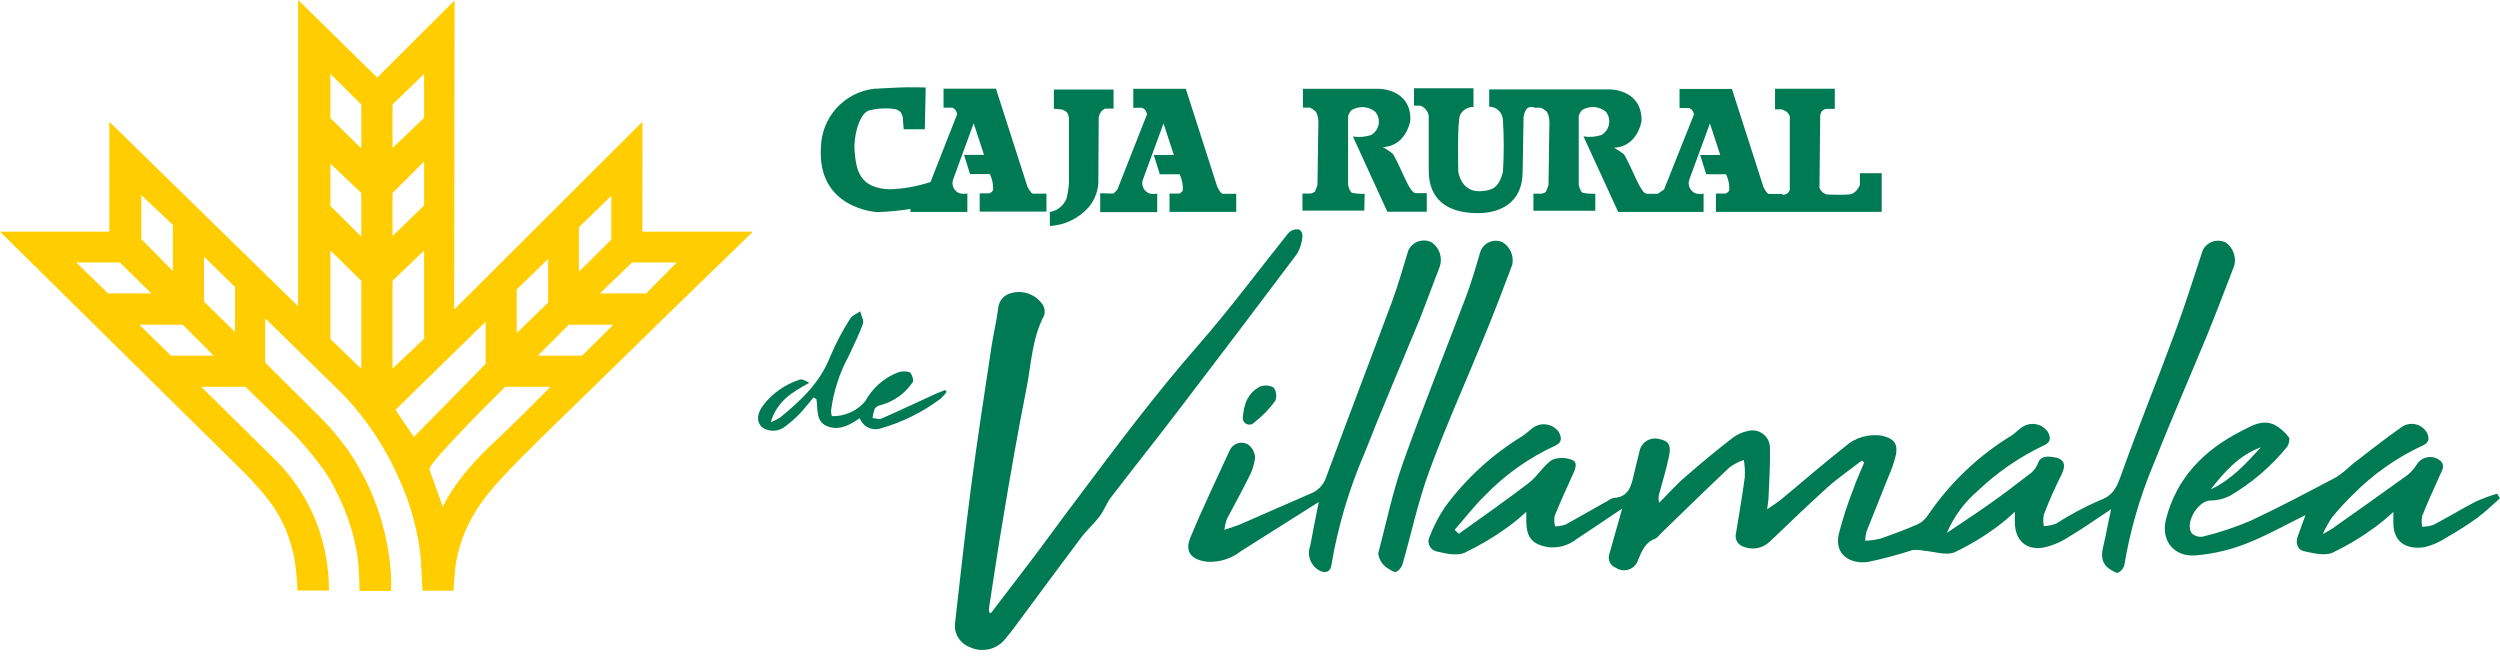<svg width="152" height="40" viewBox="0 0 152 40" fill="none" xmlns="http://www.w3.org/2000/svg">
<path d="M39.062 7.401L27.615 18.818L27.639 0.024L22.936 4.718L18.127 0V18.622L6.647 7.401V14.086H0L14.912 28.796C16.145 30.111 17.311 31.263 17.882 33.845C17.995 34.526 18.063 35.214 18.084 35.904H20.004C20.001 35.227 19.941 34.551 19.826 33.883C19.431 31.6 18.324 29.5 16.663 27.884L12.233 23.517H14.921L17.714 26.233C18.412 26.939 19.054 27.698 19.634 28.503C19.973 28.972 20.264 29.474 20.503 30.001C21.119 31.222 21.538 32.532 21.746 33.883C21.818 34.562 21.854 35.245 21.856 35.928H23.776C23.804 35.248 23.767 34.566 23.666 33.893C23.351 31.527 22.477 29.27 21.117 27.308C20.61 26.607 20.049 25.948 19.437 25.336L16.121 22.048V19.351L20.92 24.045C22.349 25.565 23.501 27.325 24.323 29.242C24.988 30.721 25.412 32.295 25.581 33.907L25.691 35.918H27.572C27.572 35.918 27.644 34.565 27.755 34.032C27.866 33.481 28.027 32.942 28.235 32.42C29.276 29.986 30.562 28.911 36.955 22.672C40.746 18.953 44.965 14.878 45.776 14.086H39.057L39.062 7.401ZM8.591 11.859L10.511 13.678V16.486L8.591 14.532V11.859ZM4.636 15.958H7.285L9.205 17.839H6.57L4.636 15.958ZM10.395 21.626L8.476 19.744H11.115L12.992 21.626H10.395ZM14.288 20.186L12.402 18.338V15.603L14.288 17.45V20.186ZM21.967 22.427L20.09 20.613V15.228L21.967 17.071V22.427ZM21.967 14.384L20.09 12.521V9.949L21.967 11.734V14.384ZM21.967 9.023L20.09 7.18V4.487L21.967 6.354V9.023ZM37.166 11.902V14.571L35.198 16.524V13.817L37.166 11.902ZM33.327 15.742V18.396L31.416 20.253V17.599L33.327 15.742ZM23.867 6.354L25.787 4.487V7.161L23.867 8.999V6.354ZM23.867 11.734L25.787 9.815V12.493L23.867 14.355V11.734ZM23.867 17.071L25.787 15.228V20.594L23.867 22.408V17.071ZM25.163 26.569L24.045 24.918L29.526 19.557V22.125L25.163 26.569ZM29.991 26.934C27.567 29.19 26.929 30.836 26.924 30.817L26.104 28.532C26.123 28.038 30.716 23.517 30.716 23.517H33.471C33.471 23.517 31.388 25.638 29.991 26.934ZM35.386 21.626H32.693L34.579 19.744H37.291L35.386 21.626ZM41.145 15.958L39.287 17.839H36.475L38.428 15.958H41.145Z" fill="#FFCD00"/>
<path d="M66.173 12.618C66.52 12.212 66.731 11.709 66.778 11.178L66.802 7.113C66.834 6.989 66.888 6.872 66.96 6.767C67.025 6.699 67.101 6.644 67.186 6.604H67.704V5.443H64.076V6.609L64.556 6.657C64.673 6.693 64.781 6.754 64.873 6.834C64.935 6.935 64.976 7.048 64.993 7.166V11.111C64.973 11.435 64.924 11.756 64.844 12.07C64.759 12.283 64.622 12.469 64.445 12.613C64.267 12.757 64.056 12.852 63.831 12.891V13.741C64.73 13.691 65.572 13.287 66.173 12.618Z" fill="#007A53"/>
<path d="M66.893 11.749V12.896H70.358V11.773C70.212 11.799 70.063 11.799 69.917 11.773C69.827 11.745 69.744 11.698 69.673 11.636C69.603 11.574 69.546 11.497 69.508 11.411C69.469 11.326 69.449 11.232 69.449 11.138C69.45 11.044 69.47 10.951 69.509 10.866L70.742 7.506L71.371 9.426H70.152L70.517 10.597H71.721C71.867 10.895 71.934 11.225 71.918 11.557C71.918 11.648 71.712 11.768 71.712 11.768H71.107V12.881H75.162V11.782H74.332C74.222 11.782 74.015 11.374 74.015 11.374L72.096 5.399H68.904V6.556H69.451C69.518 6.592 69.58 6.637 69.634 6.69C69.683 6.77 69.719 6.858 69.739 6.949L67.939 11.518C67.939 11.518 67.757 11.768 67.651 11.768L66.893 11.749Z" fill="#007A53"/>
<path d="M53.34 12.896C54.015 12.875 54.688 12.811 55.356 12.704V12.886H58.816V11.763C58.67 11.79 58.52 11.79 58.374 11.763C58.285 11.735 58.202 11.688 58.132 11.626C58.062 11.563 58.007 11.486 57.968 11.401C57.93 11.315 57.911 11.222 57.911 11.128C57.912 11.034 57.932 10.942 57.971 10.856L59.2 7.497L59.829 9.416H58.614L58.979 10.583H60.184C60.328 10.881 60.396 11.211 60.38 11.543C60.38 11.634 60.169 11.754 60.169 11.754H59.565V12.867H63.625V11.773H62.795C62.684 11.773 62.473 11.365 62.473 11.365L60.553 5.39H57.367V6.546H57.909C57.977 6.581 58.038 6.626 58.091 6.681C58.143 6.76 58.178 6.848 58.197 6.94L56.575 11.067C55.771 11.333 54.934 11.482 54.089 11.509C52.279 11.442 52.054 10.391 51.958 9.157C51.891 8.303 52.226 6.964 52.797 6.729C53.348 6.578 53.925 6.55 54.487 6.647C54.579 6.683 54.665 6.733 54.741 6.796C54.813 6.897 54.863 7.011 54.89 7.132L54.943 7.861H56.229L56.282 5.318C56.282 5.318 55.322 5.294 54.722 5.318C54.122 5.342 53.124 5.399 53.124 5.399C52.25 5.507 51.443 5.926 50.853 6.58C50.264 7.235 49.93 8.08 49.913 8.96C49.673 12.723 53.34 12.896 53.34 12.896Z" fill="#007A53"/>
<path d="M86.868 7.04C86.868 7.04 86.868 10.16 86.868 10.4C86.868 12.075 87.948 12.977 89.887 12.958C91.149 12.958 92.546 12.368 92.575 10.515L92.632 7.156C92.632 7.156 92.675 6.551 93.035 6.508H93.266V6.551H93.688C93.804 6.605 93.912 6.674 94.01 6.757C94.259 7.016 94.201 7.664 94.201 7.664L94.149 11.254C94.107 11.39 94.054 11.521 93.99 11.648C93.938 11.744 93.712 11.777 93.712 11.777H93.232V12.814H96.995V11.777C96.737 11.791 96.479 11.771 96.227 11.72C96.078 11.653 95.987 11.24 95.987 11.24V7.045C96.031 6.914 96.101 6.793 96.193 6.69C96.414 6.556 96.671 6.493 96.928 6.51C97.186 6.527 97.432 6.624 97.633 6.786C97.718 6.892 97.779 7.016 97.812 7.147C97.846 7.279 97.851 7.416 97.827 7.55C97.803 7.684 97.752 7.811 97.675 7.924C97.599 8.036 97.499 8.131 97.383 8.202C97.027 8.323 96.646 8.354 96.275 8.293L98.386 12.886H100.119H103.579V11.773C103.433 11.799 103.284 11.799 103.138 11.773C103.048 11.745 102.965 11.698 102.894 11.636C102.824 11.574 102.767 11.497 102.729 11.411C102.69 11.325 102.67 11.232 102.67 11.138C102.671 11.044 102.691 10.951 102.73 10.866L103.963 7.506L104.592 9.426H103.373L103.738 10.597H104.942C105.09 10.894 105.158 11.225 105.139 11.557C105.139 11.648 104.933 11.768 104.933 11.768H104.328V12.881H114.407V10.53H113.082V11.245C113.082 11.245 112.885 11.777 112.439 11.821C111.979 11.849 111.517 11.849 111.057 11.821C110.964 11.79 110.876 11.745 110.798 11.686C110.726 11.613 110.668 11.529 110.625 11.437L110.668 7.016C110.682 6.932 110.711 6.85 110.754 6.776C110.828 6.692 110.928 6.636 111.038 6.618H111.556V5.394H107.923V6.647H108.297C108.426 6.679 108.546 6.736 108.652 6.815C108.721 6.889 108.778 6.973 108.82 7.064V11.547C108.787 11.621 108.742 11.69 108.686 11.749C108.622 11.789 108.552 11.82 108.479 11.84H108.369V11.792H107.539C107.428 11.792 107.222 11.384 107.222 11.384L105.302 5.409H102.116V6.565H102.706C102.773 6.601 102.834 6.646 102.888 6.7C102.94 6.779 102.975 6.866 102.994 6.959L101.175 11.518C101.175 11.518 100.973 11.653 100.796 11.782H100.133C99.749 11.782 99.294 10.342 98.785 9.464C98.785 9.349 98.132 8.984 98.132 8.984C99.51 8.922 99.807 7.482 99.807 7.309C99.807 5.423 97.887 5.437 97.887 5.437H95.488H93.28H90.544V6.484C90.762 6.487 90.97 6.574 91.126 6.727C91.281 6.88 91.372 7.087 91.379 7.304C91.444 8.353 91.444 9.404 91.379 10.453C91.115 11.465 90.703 11.576 90.026 11.624C89.436 11.667 88.841 11.355 88.663 10.438C88.663 10.438 88.586 7.362 88.778 6.983C88.854 6.834 88.97 6.71 89.114 6.625C89.258 6.54 89.422 6.498 89.589 6.503V5.365H85.971V6.426H86.364C86.494 6.476 86.609 6.559 86.698 6.666C86.786 6.774 86.845 6.903 86.868 7.04Z" fill="#007A53"/>
<path d="M82.971 11.782C82.714 11.796 82.456 11.776 82.203 11.725C82.054 11.658 81.963 11.245 81.963 11.245V7.05C82.01 6.92 82.08 6.8 82.17 6.695C82.39 6.561 82.647 6.498 82.905 6.515C83.162 6.532 83.409 6.628 83.609 6.791C83.699 6.895 83.764 7.018 83.801 7.15C83.837 7.282 83.844 7.421 83.821 7.557C83.797 7.692 83.744 7.82 83.666 7.933C83.587 8.045 83.484 8.139 83.365 8.207C83.008 8.327 82.627 8.359 82.256 8.298L84.349 12.872H86.748V11.744H86.076C85.692 11.744 85.241 10.304 84.728 9.426C84.728 9.311 84.075 8.946 84.075 8.946C85.452 8.883 85.75 7.444 85.75 7.271C85.774 5.385 83.83 5.399 83.83 5.399H81.43H79.218V6.541H79.64C79.756 6.595 79.865 6.665 79.962 6.748C80.212 7.007 80.154 7.655 80.154 7.655L80.101 11.245C80.063 11.381 80.011 11.512 79.948 11.638C79.89 11.734 79.669 11.768 79.669 11.768H79.189V12.805H82.952L82.971 11.782Z" fill="#007A53"/>
<path d="M135.85 16.131C135.911 15.872 135.893 15.601 135.798 15.352C135.703 15.104 135.536 14.89 135.318 14.739C135.069 14.619 134.784 14.602 134.523 14.692C134.262 14.782 134.048 14.971 133.926 15.219C133.374 16.889 132.846 18.578 132.236 20.22C131.181 23.075 130.043 25.883 129.006 28.762C128.733 29.521 128.56 30.111 127.634 30.433C126.722 30.83 125.844 31.3 125.009 31.839C124.769 31.926 124.519 31.977 124.265 31.992C124.221 31.759 124.221 31.52 124.265 31.287C124.585 30.449 124.949 29.629 125.354 28.829C125.642 28.23 125.484 27.87 124.826 27.788C124.394 27.735 124.029 27.73 123.866 28.268C123.741 28.527 123.544 28.745 123.3 28.897C122.556 29.477 121.807 30.044 121.039 30.586C120.161 31.21 119.259 31.796 118.371 32.4C118.783 31.428 119.413 30.564 120.214 29.876C121.416 28.723 122.797 27.773 124.303 27.063C124.701 26.886 124.692 26.583 124.505 26.252L124.433 26.161C124.235 25.935 123.955 25.797 123.655 25.777C123.356 25.758 123.06 25.858 122.834 26.055C122.652 26.19 122.489 26.363 122.297 26.483C120.293 27.706 118.572 29.342 117.248 31.282C117.1 31.525 116.889 31.724 116.638 31.858C115.885 32.189 115.112 32.477 114.335 32.746C114.03 32.822 113.718 32.866 113.404 32.875C113.41 32.689 113.436 32.504 113.481 32.324C113.917 31.22 114.368 30.125 114.8 29.021C115.008 28.57 115.169 28.099 115.28 27.615C115.391 26.934 115.112 26.655 114.431 26.492C114.03 26.426 113.62 26.451 113.231 26.565C112.841 26.679 112.482 26.879 112.18 27.15C110.884 28.167 109.627 29.266 108.34 30.327C108.1 30.529 107.827 30.697 107.443 30.965C107.486 30.581 107.529 30.394 107.529 30.207C107.568 29.189 107.64 28.177 107.611 27.164C107.605 27.09 107.592 27.016 107.573 26.943C107.535 26.809 107.472 26.683 107.386 26.574C107.301 26.464 107.194 26.372 107.073 26.303C106.952 26.235 106.818 26.191 106.68 26.174C106.542 26.157 106.401 26.167 106.267 26.204C105.948 26.272 105.646 26.404 105.379 26.593C104.395 27.361 103.431 28.148 102.5 28.964C101.929 29.444 101.42 30.029 100.882 30.567C100.825 30.386 100.825 30.191 100.882 30.01C101.089 29.252 101.319 28.503 101.477 27.735C101.621 27.059 101.444 26.809 100.906 26.699L100.801 26.675C100.551 26.628 100.294 26.683 100.084 26.826C99.875 26.968 99.73 27.189 99.682 27.438C99.567 27.918 99.442 28.398 99.332 28.878C99.178 29.564 99.01 30.226 98.118 30.274C97.987 30.306 97.864 30.365 97.758 30.447C96.908 30.927 96.064 31.407 95.2 31.887C94.992 31.957 94.776 31.997 94.557 32.007C94.494 31.8 94.482 31.581 94.523 31.368C94.883 30.485 95.277 29.621 95.67 28.753C95.819 28.417 95.929 28.057 95.512 27.937C95.134 27.802 94.721 27.812 94.35 27.966C93.822 28.335 93.477 28.959 92.963 29.353C91.576 30.418 90.136 31.426 88.697 32.453L88.442 32.213C89.047 31.522 89.623 30.773 90.266 30.145C91.501 28.862 92.967 27.824 94.585 27.083C94.974 26.905 94.96 26.603 94.773 26.262L94.696 26.166C94.596 26.056 94.476 25.967 94.342 25.904C94.208 25.841 94.063 25.805 93.915 25.797C93.767 25.79 93.619 25.812 93.48 25.862C93.34 25.913 93.212 25.989 93.103 26.089C92.915 26.228 92.752 26.396 92.56 26.516C90.723 27.636 89.122 29.103 87.847 30.836C87.479 31.391 87.171 31.985 86.931 32.607C86.908 32.646 86.89 32.688 86.878 32.731C86.83 32.891 86.847 33.062 86.925 33.209C87.003 33.355 87.136 33.465 87.295 33.514C87.857 33.648 88.548 33.816 89.028 33.614C89.942 33.182 90.815 32.667 91.634 32.074C92.043 31.779 92.433 31.459 92.8 31.114V31.762C92.824 32.688 93.165 33.082 94.067 33.259C94.382 33.304 94.702 33.285 95.009 33.202C95.316 33.12 95.603 32.976 95.853 32.779C96.788 32.165 97.715 31.532 98.631 30.917C98.367 31.843 98.113 32.765 97.849 33.682C97.82 33.764 97.808 33.851 97.813 33.938C97.818 34.025 97.84 34.11 97.878 34.189C97.916 34.267 97.969 34.337 98.034 34.395C98.099 34.453 98.175 34.498 98.257 34.526C98.327 34.575 98.405 34.613 98.487 34.637C98.599 34.671 98.716 34.683 98.832 34.671C98.948 34.66 99.061 34.626 99.164 34.571C99.267 34.517 99.358 34.442 99.432 34.352C99.506 34.262 99.562 34.158 99.596 34.046C99.822 33.514 100.018 32.976 100.637 32.751C100.772 32.703 100.863 32.549 100.973 32.443C102.365 31.095 103.747 29.741 105.158 28.412C105.425 28.221 105.717 28.069 106.027 27.961C106.08 28.304 106.099 28.651 106.085 28.997C105.931 30.135 105.744 31.268 105.552 32.4C105.506 32.558 105.518 32.728 105.588 32.877C105.658 33.027 105.78 33.145 105.931 33.211C106.2 33.335 106.5 33.377 106.793 33.332C107.085 33.287 107.358 33.157 107.577 32.957C108.748 31.848 109.9 30.721 111.1 29.641C111.758 29.05 112.497 28.546 113.197 28.004L113.346 28.114C113.125 28.657 112.866 29.189 112.684 29.737C112.335 30.623 112.04 31.531 111.801 32.453C111.498 33.787 112.573 34.31 113.581 34.166C114.496 33.972 115.399 33.73 116.288 33.442C116.508 33.421 116.73 33.434 116.946 33.48C117.584 33.528 118.304 33.792 118.832 33.581C119.763 33.14 120.647 32.606 121.471 31.988C121.833 31.718 122.177 31.426 122.503 31.114V31.733C122.503 32.842 123.18 33.485 124.269 33.288C124.834 33.159 125.369 32.926 125.848 32.602C126.66 32.122 127.437 31.565 128.358 30.956C128.167 31.81 128.047 32.52 127.879 33.216C127.725 33.821 127.778 34.32 128.358 34.656C128.493 34.733 128.694 34.862 128.781 34.819C128.87 34.775 128.949 34.713 129.014 34.637C129.078 34.561 129.126 34.473 129.155 34.378C129.502 32.297 130.086 30.263 130.897 28.316C131.944 25.676 133.071 23.085 134.166 20.445C134.751 19.01 135.298 17.57 135.85 16.131Z" fill="#007A53"/>
<path d="M79.189 14.398C79.199 14.319 79.189 14.238 79.16 14.163C79.13 14.088 79.083 14.022 79.021 13.971C78.862 13.922 78.689 13.938 78.541 14.014C78.407 14.09 78.294 14.197 78.21 14.326C76.425 16.558 74.721 18.857 72.835 21.007C70.195 24.026 67.796 27.246 65.396 30.447C64.594 31.503 63.822 32.578 63.03 33.634C62.108 34.853 61.172 36.067 60.246 37.281L60.136 37.228C60.126 37.134 60.126 37.039 60.136 36.945C60.409 35.189 60.664 33.423 60.966 31.666C61.412 28.988 61.873 26.305 62.406 23.637C62.703 22.144 62.742 20.58 63.481 19.183C63.544 18.985 63.527 18.769 63.433 18.583C63.233 18.257 62.932 18.007 62.575 17.869C62.219 17.732 61.827 17.717 61.46 17.825C61.256 17.876 61.072 17.989 60.934 18.149C60.797 18.309 60.712 18.507 60.693 18.717C60.601 19.495 60.405 20.263 60.289 21.04C59.857 23.877 59.416 26.756 59.037 29.636C58.682 32.343 58.389 35.069 58.077 37.795C58.02 38.12 58.08 38.455 58.246 38.74C58.412 39.026 58.673 39.243 58.984 39.355C59.327 39.514 59.712 39.559 60.082 39.484C60.453 39.409 60.789 39.217 61.043 38.937C61.244 38.702 61.436 38.457 61.619 38.222C62.991 36.374 64.35 34.522 65.732 32.684C66.073 32.232 66.509 31.853 66.85 31.402C67.128 31.042 67.282 30.586 67.556 30.226C68.885 28.494 70.248 26.785 71.573 25.048C74.02 21.848 76.454 18.637 78.872 15.415C79.048 15.102 79.156 14.756 79.189 14.398Z" fill="#007A53"/>
<path d="M151.822 30.015C151.381 30.148 150.948 30.308 150.527 30.495C149.658 30.946 148.828 31.455 147.964 31.906C147.74 31.984 147.505 32.025 147.268 32.026C147.225 31.811 147.225 31.589 147.268 31.373C147.589 30.567 147.949 29.771 148.309 28.974C148.448 28.638 148.708 28.335 148.376 28.014L148.256 27.928C148.039 27.795 147.778 27.753 147.531 27.813C147.283 27.872 147.07 28.027 146.937 28.244C146.776 28.507 146.568 28.736 146.322 28.921C144.835 30.001 143.328 31.057 141.825 32.122C141.632 32.25 141.432 32.367 141.225 32.473C141.384 32.112 141.576 31.767 141.797 31.441C142.19 30.964 142.61 30.509 143.054 30.078C144.288 28.823 145.74 27.803 147.34 27.069C147.7 26.905 147.714 26.613 147.551 26.296C147.523 26.251 147.493 26.207 147.46 26.166C147.371 26.057 147.262 25.967 147.138 25.9C147.014 25.833 146.878 25.791 146.738 25.777C146.598 25.763 146.457 25.776 146.322 25.817C146.187 25.857 146.062 25.924 145.953 26.013C144.945 26.723 143.985 27.481 143.025 28.22C142.726 28.508 142.403 28.77 142.061 29.003C140.333 29.915 138.605 30.836 136.834 31.662C135.902 32.059 134.939 32.38 133.954 32.621C133.831 32.647 133.704 32.642 133.583 32.608C133.461 32.573 133.35 32.511 133.259 32.425C132.827 31.82 133.594 30.505 134.343 30.433C134.764 30.436 135.179 30.342 135.557 30.159C136.902 29.375 138.094 28.354 139.075 27.145C139.162 27.006 139.243 26.665 139.162 26.589C138.93 26.276 138.634 26.017 138.293 25.83C137.54 25.475 136.877 25.898 136.234 26.229C133.988 27.381 132.332 29.065 131.694 31.566C131.363 32.866 132.174 33.874 133.494 33.768C134.538 33.68 135.564 33.443 136.541 33.063C137.775 32.583 138.975 31.906 140.174 31.316C140.016 31.762 139.824 32.247 139.694 32.636C139.565 33.025 139.694 33.423 140.045 33.504C140.626 33.634 141.35 33.812 141.83 33.6C142.755 33.153 143.635 32.619 144.46 32.007C144.829 31.734 145.182 31.439 145.516 31.124V31.782C145.516 32.972 146.303 33.408 147.34 33.279C147.843 33.171 148.32 32.967 148.746 32.679C149.396 32.316 150.024 31.916 150.627 31.479C151.107 31.124 151.544 30.692 152 30.294L151.822 30.015ZM137.463 27.193C136.56 28.187 135.658 29.175 134.41 29.756C135.245 28.686 136.133 27.678 137.463 27.193Z" fill="#007A53"/>
<path d="M87.545 16.188C87.627 15.928 87.625 15.649 87.539 15.39C87.453 15.132 87.287 14.907 87.065 14.748L86.998 14.715C86.748 14.601 86.462 14.591 86.205 14.687C85.948 14.784 85.739 14.978 85.625 15.228C85.303 16.274 85.011 17.326 84.632 18.348C83.312 21.899 81.949 25.436 80.638 28.993C80.569 29.218 80.45 29.424 80.29 29.598C80.131 29.771 79.935 29.907 79.717 29.996C78.277 30.615 76.837 31.258 75.398 31.882C75.124 31.997 74.841 32.074 74.438 32.213C74.467 31.987 74.52 31.765 74.596 31.551C75.028 30.716 75.494 29.905 75.906 29.06C76.118 28.682 76.255 28.266 76.309 27.836C76.305 27.674 76.262 27.516 76.186 27.374C76.109 27.231 76 27.108 75.868 27.015L75.82 26.991C75.632 26.903 75.416 26.892 75.219 26.962C75.023 27.033 74.863 27.178 74.774 27.366C73.967 29.132 73.118 30.884 72.374 32.688C72.014 33.566 72.446 34.037 73.406 34.157C74.155 34.196 74.893 33.958 75.479 33.49C76.991 32.53 78.512 31.57 80.183 30.519C79.971 31.527 79.818 32.367 79.669 33.154C79.564 33.42 79.554 33.714 79.641 33.986C79.729 34.258 79.908 34.492 80.149 34.646C80.509 34.891 80.883 34.809 80.946 34.373C81.34 32.03 82.017 29.743 82.961 27.562C84.027 24.832 85.198 22.13 86.321 19.404C86.739 18.338 87.127 17.277 87.545 16.188Z" fill="#007A53"/>
<path d="M90.285 20.364C90.866 18.962 91.408 17.523 91.951 16.083C91.999 15.824 91.97 15.557 91.865 15.316C91.761 15.075 91.587 14.87 91.365 14.729L91.221 14.677C90.967 14.604 90.695 14.635 90.464 14.762C90.232 14.89 90.061 15.104 89.988 15.358C89.728 16.256 89.465 17.158 89.133 18.036C87.852 21.434 86.484 24.808 85.27 28.23C84.651 29.991 84.276 31.839 83.796 33.648C83.82 33.852 83.894 34.047 84.013 34.214C84.131 34.382 84.289 34.517 84.473 34.608C84.593 34.699 84.8 34.815 84.891 34.767C85.065 34.672 85.199 34.517 85.265 34.33C85.822 32.41 86.225 30.447 86.926 28.571C87.943 25.811 89.167 23.109 90.285 20.364Z" fill="#007A53"/>
<path d="M56.92 23.93C55.788 24.443 54.679 24.981 53.561 25.461C53.426 25.523 53.225 25.417 53.052 25.417C53.072 25.218 53.119 25.023 53.191 24.837C53.289 24.721 53.425 24.645 53.575 24.621C54.361 24.404 55.042 23.911 55.495 23.234C55.576 23.133 55.432 22.687 55.293 22.624C55.041 22.552 54.772 22.567 54.53 22.667C53.711 23.003 53.032 23.612 52.61 24.39C52.361 24.686 52.048 24.922 51.695 25.08C51.342 25.238 50.958 25.314 50.571 25.302C50.547 25.195 50.532 25.086 50.528 24.976C50.672 23.819 51.032 22.699 51.588 21.674C51.891 21.016 52.222 20.369 52.466 19.692C52.538 19.481 52.361 19.183 52.298 18.929C52.092 19.073 51.819 19.174 51.694 19.37C51.218 20.113 50.807 20.895 50.465 21.707C49.841 23.291 48.689 24.352 47.441 25.379C47.257 25.494 47.062 25.594 46.861 25.677C47.25 24.357 48.209 23.824 49.203 23.277C48.977 23.142 48.761 23.027 48.613 23.085C47.714 23.375 46.927 23.937 46.362 24.693C46.102 25.081 45.925 25.542 46.314 25.965C46.524 26.119 46.781 26.198 47.042 26.189C47.303 26.181 47.553 26.085 47.754 25.917C48.046 25.699 48.322 25.46 48.579 25.201C48.891 24.875 49.169 24.51 49.462 24.165L49.64 24.27C49.74 24.913 49.572 25.71 50.412 25.955C51.127 26.171 51.708 25.797 52.275 25.427C52.366 25.679 52.552 25.884 52.794 25.999C53.035 26.114 53.313 26.129 53.566 26.041C54.877 25.666 56.109 25.053 57.199 24.232C57.334 24.11 57.454 23.972 57.554 23.819L57.467 23.714C57.285 23.786 57.112 23.848 56.92 23.93Z" fill="#007A53"/>
<path d="M76.578 23.517C75.93 23.877 75.618 24.477 75.561 25.437C75.565 25.517 75.593 25.595 75.642 25.659C75.691 25.724 75.758 25.772 75.835 25.798C75.911 25.824 75.994 25.826 76.072 25.805C76.149 25.783 76.219 25.738 76.271 25.677C76.749 25.302 77.173 24.864 77.533 24.376C77.588 24.244 77.608 24.1 77.591 23.958C77.575 23.816 77.522 23.68 77.438 23.565C77.308 23.491 77.163 23.448 77.014 23.439C76.865 23.431 76.715 23.457 76.578 23.517Z" fill="#007A53"/>
</svg>
